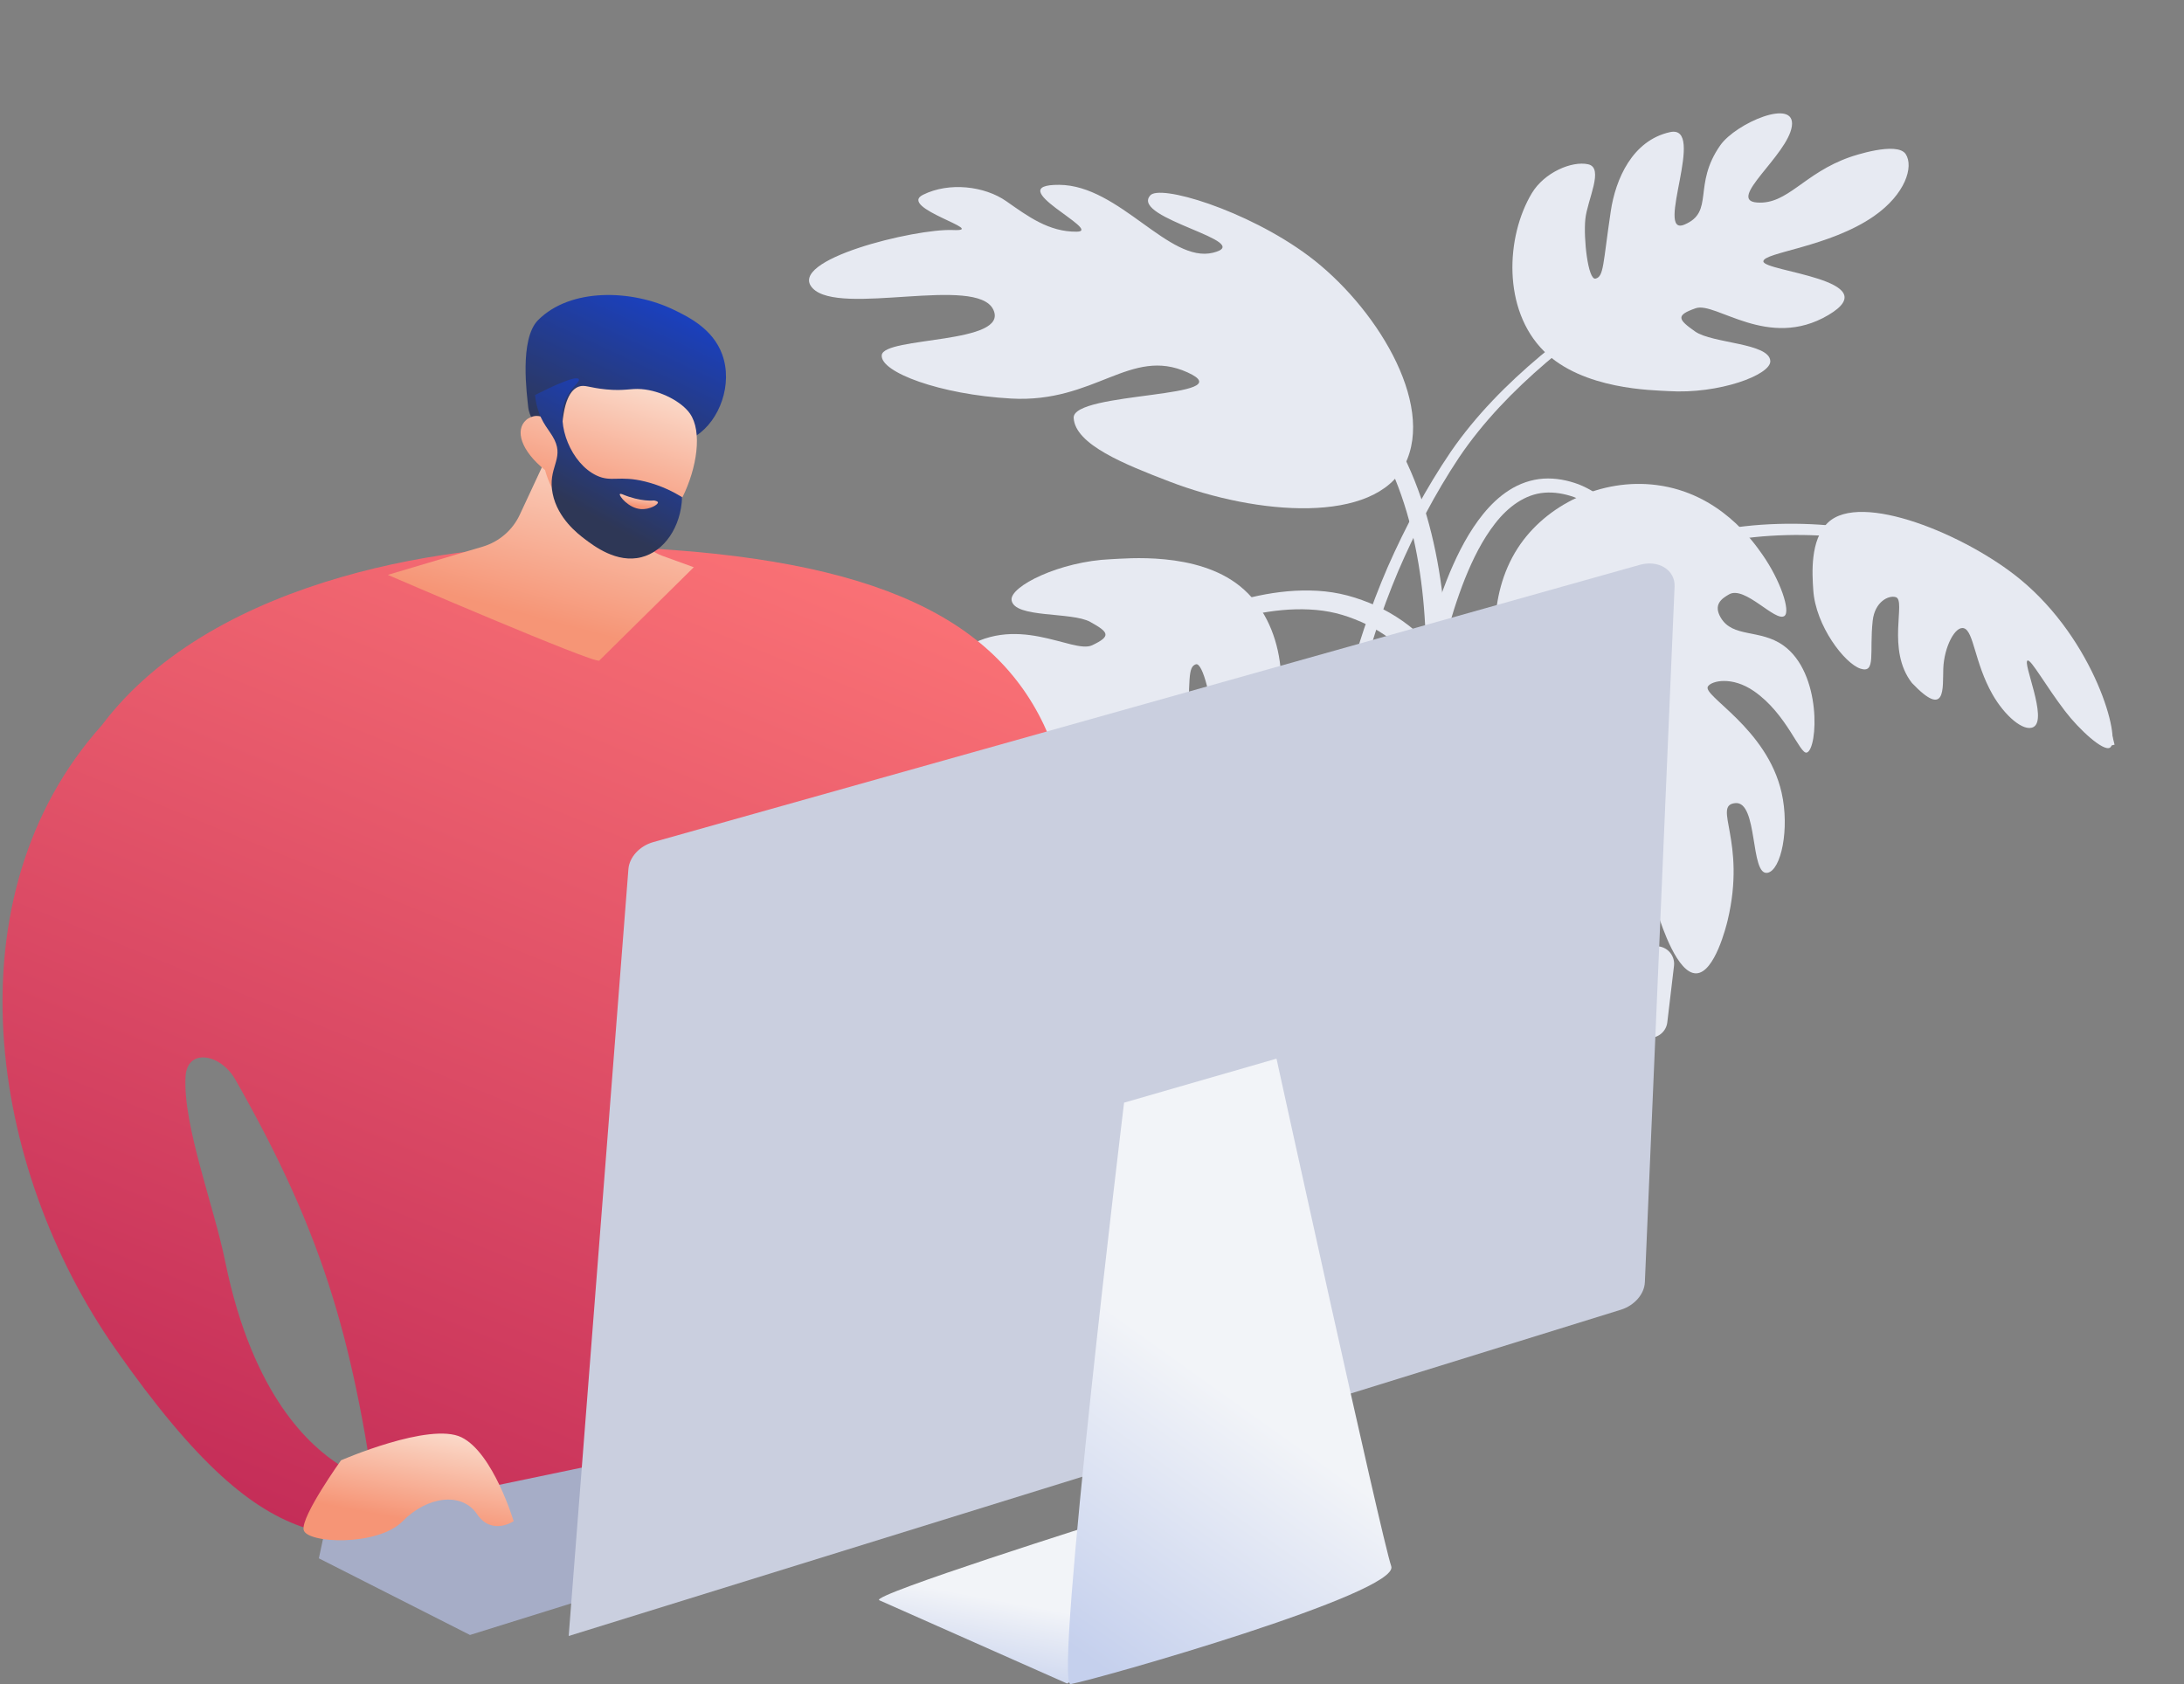 <svg width="586" height="452" viewBox="0 0 586 452" fill="none" xmlns="http://www.w3.org/2000/svg">
<rect x="0" y="0" width="586" height="452" fill="#808080" stroke="none"/>
<path opacity="0.22" d="M350.477 255.034L358.588 255.996C359.212 254.579 359.948 252.404 360.048 249.679C360.1 248.245 359.966 246.984 359.779 245.952C357.075 245.631 354.373 245.311 351.668 244.99C351.922 245.934 352.141 247.155 352.135 248.575C352.12 251.52 351.137 253.79 350.477 255.034Z" fill="#E7EAF2"/>
<path d="M511.339 41.369C513.511 44.704 511.258 52.124 502.806 58.007C490.861 66.32 473.124 67.733 473.14 70.147C473.158 72.895 506.651 75.07 490.542 84.568C474.432 94.066 460.351 80.848 454.971 82.724C449.59 84.599 450.182 85.705 454.824 88.96C459.468 92.215 474.805 92.002 475 96.912C475.145 100.602 461.202 105.83 447.584 104.954C443.56 104.694 424.7 104.636 414.258 94.226C403.067 83.071 404.049 63.483 411.002 51.867C414.367 46.244 421.814 43.113 426.142 44.092C430.47 45.07 425.914 53.622 425.373 58.773C424.832 63.924 426.089 75.272 428.114 74.769C430.349 74.219 430.069 70.939 432.19 56.705C433.485 48.021 438.002 37.706 448.054 35.467C458.107 33.228 443.778 63.709 451.952 60.275C460.13 56.842 454.08 49.667 461.585 38.986C465.766 33.034 481.912 26.104 480.779 33.887C479.646 41.669 463.156 53.731 471.423 54.346C479.691 54.959 483.911 46.505 496.408 42.141C497.009 41.928 509.029 37.82 511.339 41.369Z" fill="#E7EAF2"/>
<path d="M505.829 46.348C494.916 50.362 484.21 55.053 473.729 60.124C463.252 65.218 452.998 70.775 443.108 76.908C433.227 83.044 423.693 89.757 414.869 97.293C406.072 104.83 397.928 113.214 391.484 122.769C385.079 132.402 379.686 142.737 375.118 153.375C370.624 164.056 367.013 175.106 364.376 186.39C361.71 197.667 359.965 209.155 359.118 220.705C358.694 226.479 358.485 232.271 358.529 238.053C358.592 243.81 358.834 249.666 359.53 255.266L355.563 255.815C354.875 249.818 354.704 243.98 354.689 238.065C354.7 232.17 354.968 226.285 355.453 220.417C356.424 208.684 358.306 197.031 361.12 185.606C363.906 174.174 367.677 162.983 372.341 152.182C377.088 141.413 382.635 131.006 389.256 121.25C395.98 111.483 404.353 103.039 413.341 95.484C422.351 87.932 432.035 81.253 442.043 75.166C452.061 69.084 462.422 63.597 472.992 58.578C483.576 53.579 494.335 48.98 505.379 45.036L505.829 46.348Z" fill="#E7EAF2"/>
<path d="M490.434 140.28C499.209 131.782 527.462 143.517 541.929 155.364C562.151 171.923 569.233 198.626 566.15 200.633C564.39 201.779 557.893 195.825 554.065 190.809C548.868 183.996 545.033 177.004 544.047 177.257C542.553 177.637 549.522 193.019 545.607 195.107C542.982 196.506 537.855 192.076 534.581 186.29C529.827 177.893 529.598 169.452 526.968 168.605C524.621 167.848 521.619 173.628 521.413 179.428C521.226 184.659 522.231 192.994 513.006 183.289C506.033 174.361 511.547 161.127 508.672 160.251C506.747 159.666 503.038 161.469 502.473 166.585C501.535 175.089 503.435 180.829 499.184 179.439C494.933 178.052 487.158 167.939 486.528 158.361C486.228 153.913 485.637 144.926 490.434 140.28Z" fill="#E7EAF2"/>
<path d="M566.013 200.171C563.267 188.94 557.87 178.354 550.046 169.885C542.266 161.377 532.324 155.027 521.628 150.79C510.914 146.544 499.447 144.276 487.943 143.705C482.188 143.424 476.414 143.567 470.693 144.157C464.999 144.781 459.254 145.751 453.871 147.46C448.481 149.204 443.326 151.657 438.67 154.893C434.003 158.109 429.761 161.941 425.945 166.182C418.344 174.717 412.352 184.656 407.161 194.955C401.968 205.273 397.601 216.037 393.543 226.913C389.508 237.805 385.826 248.843 382.28 259.936L377.073 258.232C380.799 247.145 384.662 236.089 388.9 225.152C393.158 214.226 397.738 203.386 403.193 192.927C408.649 182.49 414.953 172.339 423.029 163.529C427.081 159.155 431.612 155.171 436.611 151.836C441.596 148.483 447.125 145.943 452.861 144.183C458.639 142.45 464.485 141.567 470.388 140.999C476.287 140.478 482.213 140.419 488.11 140.794C499.894 141.554 511.603 144.042 522.539 148.563C533.448 153.068 543.586 159.749 551.462 168.616C559.38 177.44 564.744 188.386 567.369 199.851L566.013 200.171Z" fill="#E7EAF2"/>
<path d="M444.571 130.18C461.315 132.369 470.263 145.11 472.828 148.759C477.699 155.692 480.511 164.086 478.786 165.305C476.372 167.014 468.204 157.128 463.974 159.484C461.825 160.682 459.701 162.306 461.68 165.714C464.892 171.243 472.179 168.74 478.46 173.187C488.923 180.595 487.768 201.048 484.796 201.961C482.918 202.538 479.471 191.574 470.579 185.454C464.732 181.432 459.293 182.676 458.272 184.195C456.593 186.688 474.11 195.357 478.035 212.736C480.221 222.41 477.907 233.509 474.27 234.221C469.502 235.153 471.815 214.895 465.586 215.526C459.356 216.157 468.657 225.597 463.557 246.975C463.214 248.422 460.108 261.013 455.169 261.211C450.093 261.412 445.856 248.409 444.865 245.37C437.727 223.465 445.782 221.33 441.268 218.055C436.753 214.776 440.328 237.316 434.9 237.475C430.842 237.596 425.102 224.156 425.878 210.82C426.758 195.687 435.664 186.918 433.219 184.885C431.076 183.105 421.982 187.955 417.906 195.863C414.124 203.198 416.352 209.882 414.996 210.138C412.999 210.516 404.489 196.761 408.765 185.639C412.56 175.774 423.972 174.343 423.804 166.712C423.722 162.994 421.727 161.225 418.864 160.977C412.175 160.404 406.645 178.42 403.613 177.717C400.962 177.103 398.704 160.25 407.246 147.079C414.727 135.52 429.604 128.22 444.571 130.18Z" fill="#E7EAF2"/>
<path d="M454.904 254.779C454.252 248.882 454.026 243.021 453.671 237.156C453.343 231.293 452.996 225.435 452.562 219.585C451.687 207.891 450.507 196.218 448.521 184.702C447.528 178.945 446.329 173.228 444.796 167.62C443.259 162.019 441.406 156.501 438.941 151.312C436.482 146.146 433.36 141.256 429.217 137.585C427.146 135.762 424.796 134.33 422.28 133.379C419.758 132.487 417.014 132.012 414.428 132.221C409.166 132.614 404.598 136.07 401.205 140.424C397.77 144.808 395.21 149.984 393.069 155.303C388.834 166.008 386.17 177.4 384.008 188.836C381.875 200.297 380.341 211.89 379.069 223.524C378.434 229.342 377.873 235.169 377.33 241.015L376.501 249.802C376.194 252.763 375.946 255.639 375.395 258.804L369.336 257.624C369.837 255.01 370.167 252.033 370.508 249.158L371.481 240.417C372.123 234.574 372.789 228.717 373.527 222.87C375.007 211.171 376.753 199.483 379.116 187.88C381.516 176.294 384.41 164.732 389.011 153.636C391.35 148.119 394.117 142.68 398.021 137.861C399.986 135.475 402.255 133.24 404.979 131.521C407.676 129.786 410.877 128.659 414.143 128.444C417.422 128.244 420.588 128.871 423.57 129.976C426.53 131.149 429.236 132.885 431.54 134.98C436.145 139.212 439.344 144.523 441.834 149.967C444.32 155.439 446.119 161.138 447.591 166.885C449.06 172.634 450.173 178.45 451.077 184.285C452.885 195.959 453.872 207.71 454.549 219.457C454.885 225.33 455.131 231.206 455.359 237.079C455.613 242.942 455.743 248.832 456.285 254.625L454.904 254.779Z" fill="#E7EAF2"/>
<path d="M240.876 220.684C238.34 217.567 239.809 209.882 247.667 203.076C258.769 193.458 276.419 190.148 276.146 187.727C275.836 184.969 241.987 186.361 257.141 175.109C272.295 163.86 287.839 175.625 293.037 173.167C298.235 170.709 297.527 169.666 292.519 166.893C287.512 164.12 272.141 165.97 271.423 161.065C270.885 157.379 284.319 150.641 298.08 150.068C302.146 149.901 321.078 147.947 332.67 157.28C345.091 167.281 346.194 187.046 340.458 199.444C337.682 205.445 330.54 209.383 326.091 208.862C321.642 208.341 325.304 199.272 325.297 194.043C325.289 188.814 322.816 177.561 320.839 178.279C318.655 179.072 319.285 182.329 318.672 196.844C318.298 205.698 314.869 216.534 305.017 219.851C295.168 223.169 306.297 191.051 298.458 195.371C290.618 199.689 297.452 206.246 291.061 217.767C287.5 224.187 272.036 232.864 272.339 224.932C272.646 217 287.909 203.136 279.547 203.403C271.181 203.669 267.85 212.605 255.774 218.316C255.202 218.592 243.573 223.999 240.876 220.684Z" fill="#E7EAF2"/>
<path d="M376.909 124.743C368.839 140.731 337.416 138.317 313.73 129.207C301.832 124.632 288.479 119.325 288.083 112.161C287.686 105 333.996 106.901 318.632 99.934C303.268 92.967 293.885 108.229 271.283 106.954C252.159 105.877 236.15 99.857 236.586 95.324C237.072 90.255 270.946 92.438 266.52 83.101C262.093 73.764 225.365 84.984 218.073 77.378C210.781 69.772 245.558 61.302 255.641 61.733C265.724 62.164 240.638 55.755 247.669 52.266C254.7 48.773 264.223 49.947 270.012 54.004C275.798 58.058 281.424 62.249 288.881 62.177C296.337 62.109 268.014 49.495 284.211 49.603C300.407 49.711 313.677 70.763 325.503 67.814C337.331 64.864 303.509 58.668 308.538 52.552C310.721 49.22 334.481 56.281 351.098 68.666C368.728 81.809 385.308 108.102 376.909 124.743Z" fill="#E7EAF2"/>
<path d="M367.717 256.623C372.353 244.878 375.756 232.539 378.246 220.056C380.722 207.561 382.232 194.857 382.575 182.135C382.877 169.427 382.029 156.65 379.232 144.315C376.453 132.019 371.623 120.07 363.825 110.256C359.93 105.35 355.369 101.075 350.117 97.538C344.912 93.881 339.437 90.594 333.773 87.657C322.443 81.783 310.354 77.342 297.938 74.236C285.518 71.16 272.731 69.376 259.915 69.322C253.508 69.292 247.097 69.678 240.751 70.566C234.414 71.484 228.145 72.926 222.085 74.995L221.616 73.685C227.735 71.47 234.071 69.886 240.488 68.834C246.91 67.815 253.407 67.301 259.907 67.212C272.911 67.027 285.914 68.595 298.595 71.484C311.272 74.409 323.666 78.698 335.372 84.492C341.222 87.387 346.9 90.657 352.328 94.318C357.852 97.891 362.916 102.442 367.131 107.571C375.638 117.885 380.935 130.41 384.068 143.164C387.219 155.972 388.324 169.143 388.257 182.223C388.148 195.316 386.836 208.366 384.532 221.237C382.21 234.107 378.962 246.822 374.345 259.186L367.717 256.623Z" fill="#E7EAF2"/>
<path d="M244.243 216.487C251.819 209.548 259.737 203.039 267.887 196.799C276.048 190.576 284.471 184.675 293.241 179.279C302.013 173.897 311.125 168.972 320.775 165.099C325.601 163.17 330.561 161.506 335.687 160.301C340.806 159.102 346.102 158.363 351.496 158.471C354.188 158.519 356.903 158.784 359.585 159.351C362.284 159.913 364.884 160.772 367.38 161.775C372.41 163.822 377.123 166.795 381.123 170.538C385.145 174.265 388.439 178.724 391.001 183.5C393.565 188.287 395.422 193.394 396.707 198.593C399.285 209.014 399.699 219.758 398.811 230.284C397.889 240.824 395.616 251.211 392.152 261.212L383.906 258.214C387.415 248.987 389.843 239.306 390.995 229.49C392.125 219.691 392.016 209.7 389.951 200.169C387.92 190.673 383.761 181.581 376.96 174.887C373.588 171.537 369.585 168.836 365.2 166.891C362.979 165.921 360.725 165.106 358.433 164.553C356.126 163.99 353.736 163.678 351.319 163.563C346.48 163.317 341.547 163.841 336.679 164.828C331.809 165.815 326.996 167.264 322.273 168.991C312.818 172.458 303.716 177.017 294.901 182.066C286.088 187.132 277.559 192.724 269.269 198.661C260.991 204.608 252.899 210.865 245.182 217.516L244.243 216.487Z" fill="#E7EAF2"/>
<path d="M439.166 263.471C438.764 265.089 438.362 266.705 437.957 268.323C431.129 295.781 424.309 323.151 417.469 350.659C416.292 355.406 411.788 358.348 406.928 357.771L324.689 348.019C319.82 347.441 316.141 343.539 316.104 338.638C315.879 308.623 315.631 278.768 315.401 248.794L439.166 263.471Z" fill="#E7EAF2"/>
<path d="M447.363 274.351C447.056 276.937 444.712 278.784 442.127 278.477L309.8 262.785C307.215 262.478 305.368 260.134 305.674 257.548L307.47 242.406C307.777 239.82 310.121 237.973 312.706 238.28L445.033 253.972C447.618 254.279 449.465 256.623 449.159 259.208L447.363 274.351Z" fill="#E7EAF2"/>
<path d="M279.176 322.537C267.47 358.465 241.147 379.438 228.736 388.064C225.89 385.284 223.045 382.518 220.213 379.751C226.008 372.912 247.737 345.61 244.214 308.56C242.138 286.831 230.758 255.157 214.98 254.008C195.613 252.599 213.821 304.814 206.878 345.231C202.584 370.197 195.104 373.695 184.664 388.064L173.614 398.591L113.252 408.379L101.831 410.097C95.115 361.567 87.824 332.991 63.113 289.668C59.192 282.793 50.178 281.114 49.777 289.018C49.108 302.175 57.35 323.429 60.429 338.562C67.863 375.03 83.559 388.283 91.096 393.134C89.194 396.606 84.016 406.608 82.106 410.097C67.719 405.465 52.738 393.081 31.062 362.128C-3.307 313.079 -13.694 240.421 27.297 194.66C57.951 153.842 125.122 145.543 154.876 146.496C299.087 148.808 299.355 206.072 279.176 322.537Z" fill="url(#paint0_linear_7_974)"/>
<path d="M85.554 418.196L126.102 438.764L285.293 389.094L284.862 380.859L234.748 377.452L87.72 408.108L85.554 418.196Z" fill="#A6ADC7"/>
<path d="M148.814 118.073L139.47 138.118C137.538 142.268 133.923 145.387 129.538 146.693L104.05 154.275C104.05 154.275 159.763 178.314 160.794 177.27C161.825 176.226 186.151 152.226 186.151 152.226L177.812 149.198C172.775 147.371 169.303 142.725 168.977 137.374L168.024 121.962L148.814 118.073Z" fill="url(#paint1_linear_7_974)"/>
<path d="M186.815 116.911C193.079 112.839 196.694 103.104 193.771 95.104C191.265 88.226 184.714 85.042 180.812 83.149C169.497 77.655 153.066 77.198 144.388 85.89C139.246 91.032 141.451 106.327 141.699 109.016C141.973 112.056 143.787 113.727 145.066 116.415C146.841 120.148 149.608 126.06 154.071 135.887C155.337 133.916 157.073 131.528 159.357 129.1C160.244 128.161 163.742 124.52 168.022 121.988C176.61 116.911 180.877 120.761 186.815 116.911Z" fill="url(#paint2_linear_7_974)"/>
<path d="M146.254 126.164C146.254 126.164 149.778 141.25 165.465 145.818C179.546 149.929 191.788 120.552 185.132 110.999C182.913 107.815 177.315 104.826 172.095 104.421C169.015 104.187 167.67 104.983 162.633 104.5C158 104.056 156.943 103.169 155.298 103.756C153.236 104.5 150.966 107.319 150.692 117.054C148.943 113.531 146.137 111.417 143.579 111.638C143.174 111.678 142.013 111.965 141.165 112.722C138.098 115.475 139.82 120.996 146.254 126.164Z" fill="url(#paint3_linear_7_974)"/>
<path d="M155.287 101.747C155.783 102.465 152.951 104.148 151.646 107.502C149.114 114.014 153.29 124.416 160.076 127.613C164.096 129.505 166.053 127.482 173.166 129.244C177.577 130.341 180.944 132.142 183.019 133.421C182.719 141.473 178.217 147.985 172.083 149.538C165.479 151.208 159.372 146.536 156.814 144.592C155.104 143.287 149.636 139.124 148.292 132.494C146.882 125.59 151.319 123.319 148.801 118.086C147.535 115.45 145.277 113.688 144.089 109.042C143.763 107.776 143.619 106.706 143.554 106.001C148.331 103.6 154.569 100.703 155.287 101.747Z" fill="url(#paint4_linear_7_974)"/>
<path d="M175.46 134.308C175.46 134.308 171.963 134.751 166.925 132.624C166.677 132.52 166.377 132.494 166.312 132.611C166.038 133.042 168.609 136.357 171.937 136.618C174.299 136.8 176.648 135.417 176.531 134.804C176.478 134.556 175.969 134.399 175.46 134.308Z" fill="url(#paint5_linear_7_974)"/>
<path d="M137.817 408.233C137.817 408.233 132.349 389.91 123.827 385.721C115.305 381.532 91.5 391.894 91.5 391.894C91.5 391.894 80.825 406.811 81.464 410.517C82.104 414.223 101.314 415.085 108.048 408.233C114.783 401.382 124.009 400.429 127.977 406.315C131.944 412.214 137.817 408.233 137.817 408.233Z" fill="url(#paint6_linear_7_974)"/>
<path d="M152.584 439.039L168.611 233.244C168.859 230.021 171.625 227.019 175.279 225.988L440.01 151.574C442.386 150.908 444.8 151.169 446.601 152.291C448.402 153.414 449.394 155.267 449.316 157.355L441.342 344.083C441.211 347.293 438.549 350.347 434.908 351.482L152.584 439.039Z" fill="#CACFDF"/>
<path d="M296.336 445.576L286.327 451.801C286.327 451.801 238.783 430.712 235.925 429.446C233.08 428.18 297.289 407.938 297.289 407.938L322.594 419.958L296.336 445.576Z" fill="url(#paint7_linear_7_974)"/>
<path d="M342.506 284.102C342.506 284.102 370.761 413.146 373.292 420.311C375.824 427.475 294.428 450.679 287.263 451.945C282.63 452.363 301.606 295.913 301.606 295.913L342.506 284.102Z" fill="url(#paint8_linear_7_974)"/>
<defs>
<linearGradient id="paint0_linear_7_974" x1="0.673" y1="410.097" x2="133.649" y2="83.356" gradientUnits="userSpaceOnUse">
<stop stop-color="#BF2655"/>
<stop offset="1" stop-color="#FF7878"/>
</linearGradient>
<linearGradient id="paint1_linear_7_974" x1="134.428" y1="163.285" x2="148.994" y2="108.24" gradientUnits="userSpaceOnUse">
<stop stop-color="#F69576"/>
<stop offset="1" stop-color="#FBE2D4"/>
</linearGradient>
<linearGradient id="paint2_linear_7_974" x1="141.018" y1="135.887" x2="172.504" y2="68.714" gradientUnits="userSpaceOnUse">
<stop offset="0.281" stop-color="#2E3756"/>
<stop offset="1" stop-color="#1642D5"/>
</linearGradient>
<linearGradient id="paint3_linear_7_974" x1="157.193" y1="136.116" x2="169.835" y2="97.886" gradientUnits="userSpaceOnUse">
<stop stop-color="#F69576"/>
<stop offset="1" stop-color="#FBE2D4"/>
</linearGradient>
<linearGradient id="paint4_linear_7_974" x1="143.554" y1="149.892" x2="172.899" y2="96.016" gradientUnits="userSpaceOnUse">
<stop offset="0.281" stop-color="#2E3756"/>
<stop offset="1" stop-color="#1642D5"/>
</linearGradient>
<linearGradient id="paint5_linear_7_974" x1="170.082" y1="135.664" x2="170.668" y2="131.672" gradientUnits="userSpaceOnUse">
<stop stop-color="#F69576"/>
<stop offset="1" stop-color="#FBE2D4"/>
</linearGradient>
<linearGradient id="paint6_linear_7_974" x1="102.297" y1="406.577" x2="107.422" y2="379.062" gradientUnits="userSpaceOnUse">
<stop stop-color="#F69576"/>
<stop offset="1" stop-color="#FBE2D4"/>
</linearGradient>
<linearGradient id="paint7_linear_7_974" x1="250.583" y1="451.801" x2="260.909" y2="396.434" gradientUnits="userSpaceOnUse">
<stop stop-color="#C5D0ED"/>
<stop offset="0.448" stop-color="#F2F4F8"/>
</linearGradient>
<linearGradient id="paint8_linear_7_974" x1="301.293" y1="451.946" x2="404.933" y2="306.626" gradientUnits="userSpaceOnUse">
<stop stop-color="#C5D0ED"/>
<stop offset="0.448" stop-color="#F2F4F8"/>
</linearGradient>
</defs>
</svg>

